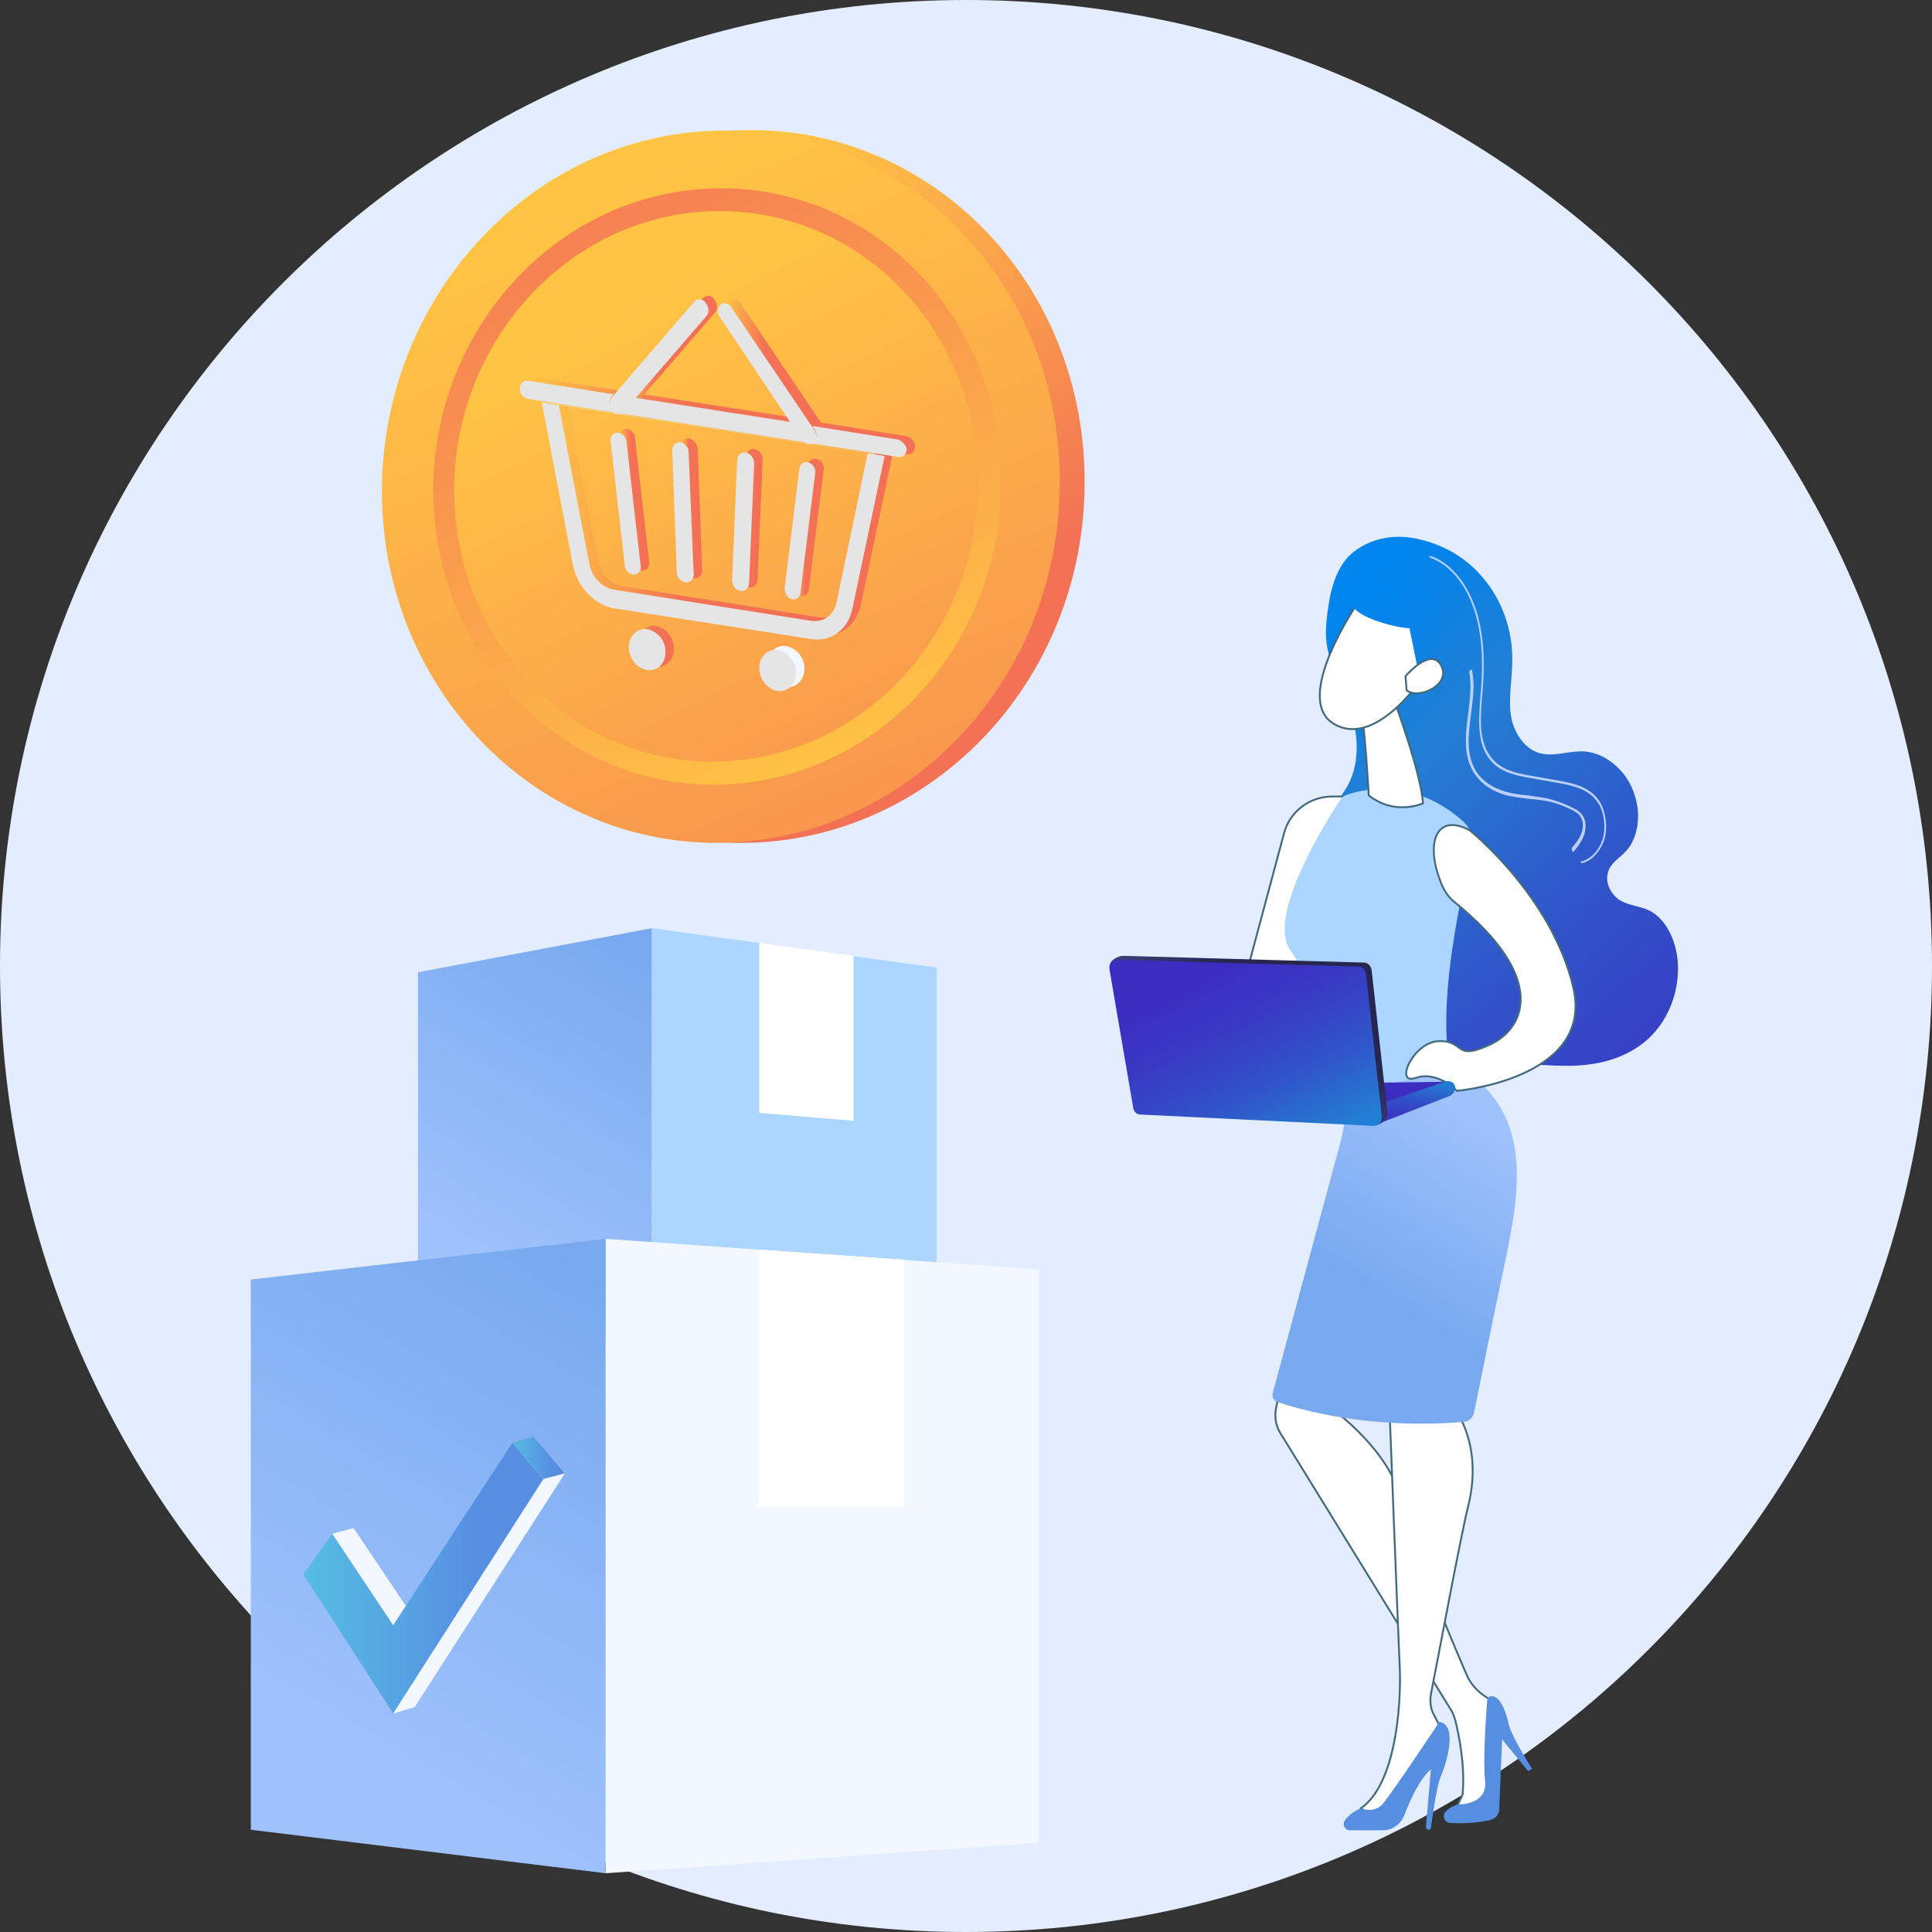 <svg width="100" height="100" viewBox="0 0 100 100" fill="none" xmlns="http://www.w3.org/2000/svg">
<rect x="0" y="0" width="100" height="100" fill="#333333" stroke="none"/>
<path d="M50 100C77.614 100 100 77.614 100 50C100 22.386 77.614 0 50 0C22.386 0 0 22.386 0 50C0 77.614 22.386 100 50 100Z" fill="#E3EDFE"/>
<path d="M69.591 41.227H68.947C67.778 41.227 66.754 42.016 66.462 43.127L64.62 49.998H68.012L69.591 41.227Z" fill="white" stroke="#426A7C" stroke-width="0.097" stroke-miterlimit="10"/>
<path d="M85.322 47.106C84.854 46.901 84.357 46.872 83.918 46.638C83.48 46.404 83.07 45.79 83.216 45.205C83.333 44.679 83.801 44.445 84.152 44.065C84.649 43.539 84.854 42.691 84.766 41.872C84.678 41.082 84.328 40.322 83.83 39.825C83.275 39.24 82.573 38.889 81.842 38.889C81.111 38.889 80.38 39.182 79.678 38.977C79.035 38.802 78.509 38.158 78.275 37.369C78.012 36.346 78.275 35.264 78.275 34.182C78.304 32.603 77.719 31.053 76.813 29.971C75.906 28.86 74.737 28.217 73.509 27.924C72.339 27.632 71.082 27.778 70.058 28.568C69.24 29.211 68.889 30.381 68.743 31.463C68.567 32.72 68.567 33.246 68.947 34.474C69.24 35.41 69.737 36.199 70 37.135C70.322 38.246 70.322 39.591 69.795 40.585C69.678 40.819 69.532 41.024 69.415 41.199C70.672 41.492 70.79 43.305 69.766 43.889C69.532 44.153 69.181 44.328 68.713 44.328C68.45 44.328 68.216 44.27 68.012 44.153C68.012 44.854 68.158 45.527 68.509 46.082C69.094 46.989 70.117 47.457 70.468 48.539C70.643 49.036 70.643 49.62 70.79 50.147C70.994 50.849 71.462 51.404 71.901 51.901C72.865 52.925 73.889 53.919 75.088 54.445C76.257 54.942 77.544 54.971 78.801 55.059C79.883 55.117 80.994 55.234 82.076 55.117C83.158 55.001 84.269 54.65 85.175 53.889C86.082 53.129 86.754 51.872 86.842 50.468C86.959 49.065 86.345 47.574 85.322 47.106Z" fill="url(#paint0_linear)"/>
<path d="M81.871 44.68C81.871 44.68 81.901 44.68 81.871 44.68C82.398 44.563 82.836 44.066 83.041 43.452C83.217 42.838 83.129 42.078 82.836 41.551C82.369 40.762 81.521 40.557 80.702 40.411L79.211 40.148C78.363 40.002 77.515 39.797 77.047 39.007C76.521 38.159 76.638 37.019 76.725 35.937C76.725 35.82 76.755 35.674 76.755 35.557C76.871 33.978 76.755 32.604 76.374 31.493C75.907 30.119 75.029 29.095 74.035 28.773C74.006 28.773 74.006 28.773 73.977 28.803C73.977 28.832 73.977 28.861 74.006 28.861C74.971 29.183 75.848 30.177 76.287 31.522C76.667 32.633 76.784 33.978 76.667 35.557C76.667 35.674 76.638 35.82 76.638 35.937C76.55 37.048 76.433 38.218 76.959 39.095C77.456 39.914 78.334 40.118 79.181 40.265L80.673 40.528C81.462 40.674 82.281 40.849 82.749 41.61C83.041 42.107 83.129 42.809 82.953 43.423C82.778 44.007 82.339 44.475 81.842 44.592C81.813 44.592 81.813 44.621 81.813 44.651C81.842 44.651 81.871 44.68 81.871 44.68Z" fill="#BDD0FB"/>
<path d="M81.404 44.095C81.433 44.095 81.433 44.095 81.462 44.065C81.638 43.861 81.842 43.598 81.959 43.305C82.076 43.013 82.135 42.603 81.959 42.282C81.842 42.077 81.667 41.931 81.462 41.843C81.023 41.609 80.526 41.434 80.058 41.317C79.737 41.258 79.415 41.229 79.123 41.171C78.713 41.141 78.304 41.083 77.895 40.966C77.427 40.82 76.55 40.469 76.199 39.504C75.906 38.744 76.023 37.867 76.14 36.96C76.228 36.229 76.345 35.469 76.199 34.738C76.199 34.679 76.14 34.65 76.111 34.679C76.082 34.679 76.053 34.738 76.053 34.796C76.17 35.469 76.082 36.229 75.994 36.931C75.877 37.837 75.76 38.744 76.082 39.592C76.491 40.615 77.398 40.995 77.895 41.141C78.304 41.258 78.713 41.288 79.123 41.346C79.445 41.375 79.766 41.405 80.058 41.463C80.526 41.551 80.994 41.726 81.433 41.96C81.579 42.048 81.754 42.136 81.842 42.34C81.959 42.545 81.959 42.867 81.842 43.159C81.725 43.451 81.55 43.656 81.374 43.861C81.345 43.89 81.345 43.948 81.374 44.007C81.374 44.065 81.404 44.095 81.404 44.095Z" fill="#BDD0FB"/>
<path d="M69.795 41.11C70.672 40.818 73.246 40.291 75.731 42.514C76.14 42.894 76.345 43.479 76.199 44.005C75.585 46.432 73.947 53.625 75.526 56.695C75.526 56.695 72.895 59.707 69.942 57.367C69.942 57.367 68.538 51.666 66.784 49.18C65.555 47.455 68.567 42.631 69.327 41.461C69.415 41.286 69.591 41.169 69.795 41.11Z" fill="#ACD5FF"/>
<path d="M72.164 36.258C72.164 36.258 73.538 39.942 73.655 41.579C73.655 41.579 72.222 42.252 70.848 41.17C70.848 41.17 70.643 37.486 70.439 36.813L72.164 36.258Z" fill="white" stroke="#426A7C" stroke-width="0.097" stroke-miterlimit="10"/>
<path d="M70.263 31.228C70.263 31.228 66.93 36.082 68.977 37.427C71.052 38.772 73.421 35.351 73.421 35.351C73.421 35.351 74.181 32.72 73.333 31.842C72.485 30.965 70.263 31.228 70.263 31.228Z" fill="white" stroke="#426A7C" stroke-width="0.097" stroke-miterlimit="10"/>
<path d="M71.813 30.06C71.813 30.06 70.234 30.47 70.029 31.171C69.825 31.873 72.281 32.516 72.953 32.516L73.538 35.382C73.538 35.382 75.117 32.663 74.444 31.113C73.83 29.563 71.813 30.06 71.813 30.06Z" fill="url(#paint1_linear)"/>
<path d="M72.749 35C72.749 35 74.064 33.45 74.591 34.444C75.146 35.438 73.421 36.228 72.807 35.731L72.749 35Z" fill="white" stroke="#426A7C" stroke-width="0.097" stroke-miterlimit="10"/>
<path d="M66.696 69.445C66.696 69.709 66.286 71.784 66.052 72.866C65.965 73.305 66.023 73.773 66.257 74.153L75.088 88.48C75.205 88.656 75.263 88.831 75.322 89.036C75.497 89.709 75.848 91.375 75.702 92.896L75.263 93.831L77.193 93.363L77.514 88.188L76.959 87.866C76.491 87.574 76.111 87.165 75.906 86.668C75.088 84.796 73.099 80.03 72.544 77.691C71.93 75.03 68.947 72.925 68.947 72.925L69.444 71.697L66.696 69.445Z" fill="white" stroke="#426A7C" stroke-width="0.097" stroke-miterlimit="10"/>
<path d="M79.298 91.55C79.298 91.55 78.246 89.913 78.099 89.269C77.953 88.626 77.602 87.515 76.988 87.866C76.988 87.866 76.725 90.994 76.871 92.193C76.988 93.421 75.526 93.392 75.526 93.392C75.526 93.392 75.117 93.451 74.824 93.772C74.62 93.977 74.766 94.328 75.058 94.357C75.555 94.386 76.316 94.386 77.105 94.211C77.397 94.152 77.602 93.918 77.602 93.626L77.748 90.029L79.093 91.667L79.298 91.55Z" fill="#568FE2"/>
<path d="M71.871 71.667C71.871 71.667 72.368 84.591 72.456 86.433C72.515 88.275 72.252 92.339 70.439 93.597L71.257 94.181C71.257 94.181 72.252 93.304 73.187 91.667C74.269 89.796 74.591 89.474 74.591 89.474L74.211 88.743C74.035 88.421 74.006 88.041 74.064 87.69C74.445 85.76 75.643 79.328 75.994 77.953C76.404 76.316 76.404 74.152 74.883 72.339C73.363 70.497 71.871 71.667 71.871 71.667Z" fill="white" stroke="#426A7C" stroke-width="0.097" stroke-miterlimit="10"/>
<path d="M73.947 94.708C74.006 94.708 74.064 94.679 74.064 94.62C74.123 94.181 74.357 92.456 74.561 91.989C74.795 91.462 75.526 89.299 74.503 89.123C74.503 89.123 72.018 92.866 71.55 93.392C71.082 93.889 70.439 93.597 70.439 93.597C70.439 93.597 69.971 93.743 69.62 94.211C69.445 94.445 69.62 94.737 69.883 94.737H71.579C72.076 94.737 72.515 94.415 72.69 93.948C72.983 93.187 73.48 92.076 74.064 91.579L73.801 94.591C73.831 94.649 73.86 94.708 73.947 94.708Z" fill="#568FE2"/>
<path d="M69.503 55.965C69.503 55.965 69.912 57.193 69.357 59.211L65.877 72.105C65.819 72.31 65.936 72.515 66.14 72.573C67.251 72.953 70.877 74.006 75.79 73.597C76.023 73.567 76.228 73.392 76.287 73.158C76.579 71.696 77.602 66.696 77.836 65.643C78.655 61.725 79.532 57.485 75.234 55.029C73.275 55.907 71.433 56.433 69.503 55.965Z" fill="url(#paint2_linear)"/>
<path d="M76.082 42.983C76.082 42.983 80.322 46.375 81.433 51.112C82.544 55.849 75.409 56.463 75.409 56.463C75.409 56.463 74.415 55.41 73.275 55.791C72.135 56.2 73.158 53.89 74.503 53.89C75.848 53.861 75.234 54.943 77.135 54.065C78.977 53.188 80.088 50.586 75.293 46.697C75 46.463 74.795 46.171 74.649 45.849C73.684 43.568 74.386 42.048 76.082 42.983Z" fill="white" stroke="#426A7C" stroke-width="0.097" stroke-miterlimit="10"/>
<path d="M63.392 56.138L74.912 55.992L71.842 57.454L63.363 56.899L63.392 56.138Z" fill="url(#paint3_linear)"/>
<path d="M75.322 56.284C75.322 56.489 75.175 56.694 74.971 56.752L71.287 58.185L71.257 57.191L74.883 55.963C75.117 55.934 75.322 56.08 75.322 56.284Z" fill="url(#paint4_linear)"/>
<path d="M70.994 50.204L71.812 57.601C71.841 57.864 71.491 58.245 71.228 58.215L59.327 57.484C59.122 57.484 58.976 57.338 58.947 57.133L57.456 49.999C57.397 49.736 57.865 49.473 58.128 49.473L70.614 49.824C70.789 49.824 70.964 49.999 70.994 50.204Z" fill="url(#paint5_linear)"/>
<path d="M70.702 50.409L71.521 57.806C71.55 58.069 71.345 58.274 71.082 58.274L59.035 57.689C58.831 57.689 58.684 57.543 58.655 57.339L57.427 50.175C57.369 49.912 57.573 49.678 57.836 49.678L70.322 50.029C70.526 50.029 70.673 50.204 70.702 50.409Z" fill="url(#paint6_linear)"/>
<path d="M21.053 25.438C21.053 35.263 28.509 43.392 37.983 43.625C47.866 43.83 56.141 35.497 56.141 24.941C56.141 14.386 47.866 6.257 38.012 6.754C28.509 7.251 21.053 15.585 21.053 25.438Z" fill="url(#paint7_linear)"/>
<path d="M19.766 25.434C19.766 35.259 27.222 43.388 36.696 43.622C46.579 43.826 54.854 35.493 54.854 24.937C54.854 14.382 46.579 6.282 36.696 6.78C27.193 7.247 19.766 15.581 19.766 25.434Z" fill="url(#paint8_linear)"/>
<path d="M22.427 25.379C22.427 33.654 28.713 40.467 36.696 40.613C44.941 40.759 51.813 33.742 51.813 24.97C51.813 16.198 44.941 9.385 36.696 9.765C28.713 10.116 22.427 17.104 22.427 25.379Z" fill="url(#paint9_linear)"/>
<path d="M23.509 25.38C23.509 33.041 29.327 39.328 36.696 39.415C44.298 39.532 50.614 33.07 50.614 24.971C50.614 16.871 44.298 10.614 36.696 10.936C29.327 11.257 23.509 17.719 23.509 25.38Z" fill="url(#paint10_linear)"/>
<path d="M33.743 69.622L21.637 68.16V50.324L33.743 48.043V69.622Z" fill="url(#paint11_linear)"/>
<path d="M48.48 68.684L33.743 69.62V48.041L48.48 50.088V68.684Z" fill="#ACD5FF"/>
<path d="M39.298 48.801V57.602L44.181 58.011V49.473L39.298 48.801Z" fill="white"/>
<path d="M53.772 95.38L31.345 96.959V64.123L53.772 65.702V95.38Z" fill="#F3F8FF"/>
<path d="M31.345 96.959L12.982 94.708V66.228L31.345 64.123V96.959Z" fill="url(#paint12_linear)"/>
<path d="M39.269 64.678V78.011H46.784V65.204L39.269 64.678Z" fill="white"/>
<path d="M17.193 79.387L18.304 79.094L21.462 83.802L27.632 74.357L29.24 76.258L21.462 88.363L20.38 88.685L17.193 79.387Z" fill="#F3F8FF"/>
<path d="M15.702 81.491L17.193 79.385L20.351 84.122L26.52 74.678L28.129 76.549L20.351 88.684L15.702 81.491Z" fill="url(#paint13_linear)"/>
<path d="M26.52 74.679L27.631 74.357L29.24 76.258L28.128 76.55L26.52 74.679Z" fill="url(#paint14_linear)"/>
<path d="M32.252 30.348C31.608 30.26 31.053 29.676 30.936 28.974L29.357 20.758L45.351 23.272L43.743 30.991C43.597 31.664 43.071 32.044 42.427 31.956L32.252 30.348ZM46.228 23.389L28.48 20.611L30.088 29.032C30.322 30.173 31.199 31.108 32.252 31.284L42.398 32.863C43.451 33.038 44.328 32.395 44.562 31.284L46.228 23.389Z" fill="url(#paint15_linear)"/>
<path d="M33.947 32.397C33.421 32.309 33.012 32.718 32.983 33.303C32.953 33.888 33.392 34.414 33.918 34.502C34.445 34.59 34.883 34.18 34.883 33.595C34.883 33.011 34.474 32.484 33.947 32.397Z" fill="url(#paint16_linear)"/>
<path d="M40.702 33.447C40.176 33.36 39.737 33.769 39.737 34.354C39.737 34.939 40.146 35.465 40.673 35.553C41.199 35.64 41.608 35.231 41.638 34.646C41.667 34.061 41.228 33.535 40.702 33.447Z" fill="#F3F8FF"/>
<path d="M42.222 23.74C42.017 23.711 41.842 23.857 41.813 24.091L41.053 30.261C41.023 30.524 41.228 30.816 41.462 30.845C41.667 30.875 41.842 30.728 41.871 30.494L42.632 24.325C42.69 24.062 42.485 23.769 42.222 23.74Z" fill="url(#paint17_linear)"/>
<path d="M32.456 22.192C32.193 22.163 31.988 22.368 32.047 22.66L32.778 29.064C32.807 29.297 32.983 29.502 33.187 29.531C33.45 29.561 33.655 29.356 33.597 29.064L32.866 22.66C32.836 22.426 32.661 22.221 32.456 22.192Z" fill="url(#paint18_linear)"/>
<path d="M35.673 22.687C35.439 22.657 35.234 22.833 35.234 23.096L35.468 29.412C35.468 29.675 35.673 29.88 35.907 29.938C36.14 29.968 36.345 29.792 36.345 29.529L36.111 23.213C36.082 22.95 35.877 22.745 35.673 22.687Z" fill="url(#paint19_linear)"/>
<path d="M39.035 23.242C38.801 23.213 38.626 23.359 38.597 23.622L38.334 29.85C38.334 30.113 38.509 30.377 38.772 30.406C39.006 30.435 39.181 30.289 39.211 30.026L39.474 23.797C39.474 23.505 39.269 23.271 39.035 23.242Z" fill="url(#paint20_linear)"/>
<path d="M46.901 22.572L42.485 21.87L42.602 22.045C42.748 22.279 42.719 22.572 42.544 22.689C42.456 22.747 42.368 22.776 42.281 22.747C42.164 22.718 42.047 22.659 41.959 22.513L41.374 21.665L33.304 20.408L32.719 21.08C32.632 21.168 32.515 21.227 32.398 21.197C32.31 21.168 32.193 21.139 32.134 21.051C31.959 20.846 31.93 20.554 32.076 20.378L32.193 20.232L27.778 19.56C27.544 19.531 27.339 19.706 27.339 19.969C27.339 20.232 27.544 20.466 27.778 20.495L28.48 20.612L46.228 23.39L46.93 23.507C47.164 23.536 47.368 23.361 47.368 23.098C47.339 22.835 47.134 22.601 46.901 22.572Z" fill="url(#paint21_linear)"/>
<path d="M36.696 15.32C36.579 15.291 36.462 15.349 36.374 15.437L32.193 20.291L32.076 20.437C31.93 20.613 31.959 20.905 32.134 21.11C32.222 21.197 32.31 21.256 32.397 21.256C32.514 21.285 32.631 21.227 32.719 21.139L33.304 20.466L37.017 16.168C37.163 15.993 37.134 15.7 36.959 15.495C36.9 15.379 36.813 15.32 36.696 15.32Z" fill="url(#paint22_linear)"/>
<path d="M38.012 15.523C37.924 15.494 37.807 15.523 37.748 15.582C37.573 15.728 37.544 16.02 37.69 16.225L41.403 21.693L41.988 22.541C42.076 22.658 42.193 22.745 42.31 22.775C42.398 22.804 42.514 22.775 42.573 22.716C42.748 22.57 42.778 22.278 42.631 22.073L42.514 21.898L38.362 15.757C38.245 15.611 38.129 15.523 38.012 15.523Z" fill="url(#paint23_linear)"/>
<path d="M31.813 30.528C31.169 30.44 30.614 29.855 30.497 29.154L28.918 20.937L44.912 23.452L43.304 31.171C43.158 31.844 42.632 32.224 41.988 32.136L31.813 30.528ZM45.789 23.598L28.041 20.82L29.649 29.241C29.883 30.382 30.76 31.317 31.813 31.493L41.959 33.072C43.012 33.247 43.889 32.604 44.123 31.493L45.789 23.598Z" fill="#E5E5E5"/>
<path d="M33.509 32.574C32.982 32.487 32.573 32.896 32.544 33.481C32.544 34.066 32.953 34.592 33.479 34.68C34.006 34.767 34.444 34.358 34.444 33.773C34.474 33.188 34.035 32.662 33.509 32.574Z" fill="#E5E5E5"/>
<path d="M40.263 33.656C39.737 33.569 39.298 33.978 39.298 34.563C39.298 35.148 39.708 35.674 40.234 35.762C40.76 35.849 41.169 35.44 41.199 34.855C41.228 34.27 40.789 33.715 40.263 33.656Z" fill="#E5E5E5"/>
<path d="M41.783 23.918C41.578 23.889 41.403 24.035 41.374 24.269L40.614 30.438C40.584 30.701 40.789 30.994 41.023 31.023C41.228 31.052 41.403 30.906 41.432 30.672L42.193 24.503C42.251 24.239 42.046 23.976 41.783 23.918Z" fill="#E5E5E5"/>
<path d="M32.017 22.399C31.754 22.37 31.55 22.575 31.608 22.867L32.339 29.271C32.368 29.505 32.544 29.709 32.748 29.738C33.012 29.768 33.216 29.563 33.158 29.271L32.427 22.867C32.398 22.633 32.222 22.428 32.017 22.399Z" fill="#E5E5E5"/>
<path d="M35.234 22.896C35 22.866 34.795 23.042 34.795 23.305L35.029 29.621C35.029 29.884 35.234 30.089 35.468 30.147C35.702 30.177 35.906 30.001 35.906 29.738L35.643 23.393C35.643 23.159 35.439 22.925 35.234 22.896Z" fill="#E5E5E5"/>
<path d="M38.596 23.422C38.362 23.392 38.187 23.539 38.158 23.802L37.895 30.03C37.895 30.293 38.07 30.556 38.333 30.585C38.567 30.615 38.742 30.468 38.772 30.205L39.035 23.977C39.035 23.714 38.83 23.451 38.596 23.422Z" fill="#E5E5E5"/>
<path d="M46.462 22.749L42.047 22.047L42.164 22.223C42.31 22.457 42.281 22.749 42.105 22.866C42.018 22.925 41.93 22.954 41.842 22.925C41.725 22.895 41.608 22.837 41.52 22.691L40.936 21.843L32.865 20.585L32.281 21.258C32.193 21.346 32.076 21.404 31.959 21.375C31.871 21.346 31.754 21.316 31.696 21.229C31.52 21.024 31.491 20.732 31.637 20.556L31.754 20.41L27.339 19.708C27.105 19.679 26.901 19.855 26.901 20.118C26.901 20.381 27.105 20.615 27.339 20.644L28.041 20.761L45.789 23.539L46.491 23.656C46.725 23.685 46.93 23.509 46.93 23.246C46.901 23.042 46.696 22.808 46.462 22.749Z" fill="#E5E5E5"/>
<path d="M36.257 15.498C36.14 15.469 36.023 15.527 35.935 15.615L31.754 20.469L31.637 20.615C31.491 20.79 31.52 21.083 31.696 21.287C31.783 21.375 31.871 21.433 31.959 21.433C32.076 21.463 32.193 21.404 32.281 21.317L32.865 20.644L36.579 16.346C36.725 16.17 36.696 15.878 36.52 15.673C36.462 15.556 36.374 15.527 36.257 15.498Z" fill="#E5E5E5"/>
<path d="M37.573 15.703C37.485 15.674 37.368 15.703 37.31 15.761C37.134 15.908 37.105 16.2 37.251 16.405L40.935 21.902L41.52 22.75C41.608 22.867 41.725 22.954 41.842 22.984C41.93 23.013 42.047 22.984 42.105 22.925C42.28 22.779 42.31 22.486 42.163 22.282L42.047 22.106L37.895 15.966C37.807 15.791 37.69 15.732 37.573 15.703Z" fill="#E5E5E5"/>
<defs>
<linearGradient id="paint0_linear" x1="67.619" y1="33.508" x2="94.844" y2="63.279" gradientUnits="userSpaceOnUse">
<stop stop-color="#0084ED"/>
<stop offset="0.205" stop-color="#237ED3"/>
<stop offset="0.491" stop-color="#3152C9"/>
<stop offset="0.767" stop-color="#3937C3"/>
<stop offset="0.967" stop-color="#3C2DC1"/>
</linearGradient>
<linearGradient id="paint1_linear" x1="71.812" y1="30.739" x2="101.248" y2="62.928" gradientUnits="userSpaceOnUse">
<stop stop-color="#0084ED"/>
<stop offset="0.205" stop-color="#237ED3"/>
<stop offset="0.491" stop-color="#3152C9"/>
<stop offset="0.767" stop-color="#3937C3"/>
<stop offset="0.967" stop-color="#3C2DC1"/>
</linearGradient>
<linearGradient id="paint2_linear" x1="71.39" y1="67.072" x2="79.194" y2="54.206" gradientUnits="userSpaceOnUse">
<stop stop-color="#78A9EF"/>
<stop offset="0.708" stop-color="#9FC2FC"/>
</linearGradient>
<linearGradient id="paint3_linear" x1="67.446" y1="60.913" x2="68.839" y2="56.966" gradientUnits="userSpaceOnUse">
<stop stop-color="#0084ED"/>
<stop offset="0.205" stop-color="#237ED3"/>
<stop offset="0.491" stop-color="#3152C9"/>
<stop offset="0.767" stop-color="#3937C3"/>
<stop offset="0.967" stop-color="#3C2DC1"/>
</linearGradient>
<linearGradient id="paint4_linear" x1="73.532" y1="55.194" x2="73.022" y2="58.723" gradientUnits="userSpaceOnUse">
<stop stop-color="#0084ED"/>
<stop offset="0.205" stop-color="#237ED3"/>
<stop offset="0.491" stop-color="#3152C9"/>
<stop offset="0.767" stop-color="#3937C3"/>
<stop offset="0.967" stop-color="#3C2DC1"/>
</linearGradient>
<linearGradient id="paint5_linear" x1="63.409" y1="55.504" x2="66.125" y2="51.647" gradientUnits="userSpaceOnUse">
<stop stop-color="#444B8C"/>
<stop offset="0.996" stop-color="#26264F"/>
</linearGradient>
<linearGradient id="paint6_linear" x1="68.62" y1="61.888" x2="62.676" y2="49.813" gradientUnits="userSpaceOnUse">
<stop stop-color="#0084ED"/>
<stop offset="0.205" stop-color="#237ED3"/>
<stop offset="0.491" stop-color="#3152C9"/>
<stop offset="0.767" stop-color="#3937C3"/>
<stop offset="0.967" stop-color="#3C2DC1"/>
</linearGradient>
<linearGradient id="paint7_linear" x1="32.45" y1="10.209" x2="57.038" y2="69.849" gradientUnits="userSpaceOnUse">
<stop stop-color="#FFC444"/>
<stop offset="0.383" stop-color="#F37255"/>
<stop offset="0.996" stop-color="#F36F56"/>
</linearGradient>
<linearGradient id="paint8_linear" x1="31.148" y1="10.205" x2="55.737" y2="69.846" gradientUnits="userSpaceOnUse">
<stop stop-color="#FFC444"/>
<stop offset="0.996" stop-color="#F36F56"/>
</linearGradient>
<linearGradient id="paint9_linear" x1="44.212" y1="40.263" x2="26.988" y2="3.553" gradientUnits="userSpaceOnUse">
<stop stop-color="#FFC444"/>
<stop offset="0.996" stop-color="#F36F56"/>
</linearGradient>
<linearGradient id="paint10_linear" x1="32.604" y1="16.078" x2="55.376" y2="62.49" gradientUnits="userSpaceOnUse">
<stop stop-color="#FFC444"/>
<stop offset="0.996" stop-color="#F36F56"/>
</linearGradient>
<linearGradient id="paint11_linear" x1="33.88" y1="49.524" x2="20.62" y2="71.919" gradientUnits="userSpaceOnUse">
<stop stop-color="#78A9EF"/>
<stop offset="0.708" stop-color="#9FC2FC"/>
</linearGradient>
<linearGradient id="paint12_linear" x1="31.274" y1="66.196" x2="11.107" y2="100.255" gradientUnits="userSpaceOnUse">
<stop stop-color="#78A9EF"/>
<stop offset="0.708" stop-color="#9FC2FC"/>
</linearGradient>
<linearGradient id="paint13_linear" x1="15.691" y1="81.678" x2="28.128" y2="81.678" gradientUnits="userSpaceOnUse">
<stop stop-color="#56BDE2"/>
<stop offset="0.709" stop-color="#568FE2"/>
</linearGradient>
<linearGradient id="paint14_linear" x1="26.532" y1="75.461" x2="29.24" y2="75.461" gradientUnits="userSpaceOnUse">
<stop stop-color="#56BDE2"/>
<stop offset="0.709" stop-color="#568FE2"/>
</linearGradient>
<linearGradient id="paint15_linear" x1="28.478" y1="26.755" x2="46.217" y2="26.755" gradientUnits="userSpaceOnUse">
<stop stop-color="#FFC444"/>
<stop offset="0.383" stop-color="#F37255"/>
<stop offset="0.996" stop-color="#F36F56"/>
</linearGradient>
<linearGradient id="paint16_linear" x1="32.994" y1="33.439" x2="34.895" y2="33.439" gradientUnits="userSpaceOnUse">
<stop stop-color="#FFC444"/>
<stop offset="0.383" stop-color="#F37255"/>
<stop offset="0.996" stop-color="#F36F56"/>
</linearGradient>
<linearGradient id="paint17_linear" x1="41.041" y1="27.279" x2="42.66" y2="27.279" gradientUnits="userSpaceOnUse">
<stop stop-color="#FFC444"/>
<stop offset="0.383" stop-color="#F37255"/>
<stop offset="0.996" stop-color="#F36F56"/>
</linearGradient>
<linearGradient id="paint18_linear" x1="32.028" y1="25.866" x2="33.624" y2="25.866" gradientUnits="userSpaceOnUse">
<stop stop-color="#FFC444"/>
<stop offset="0.383" stop-color="#F37255"/>
<stop offset="0.996" stop-color="#F36F56"/>
</linearGradient>
<linearGradient id="paint19_linear" x1="35.233" y1="26.327" x2="36.334" y2="26.327" gradientUnits="userSpaceOnUse">
<stop stop-color="#FFC444"/>
<stop offset="0.383" stop-color="#F37255"/>
<stop offset="0.996" stop-color="#F36F56"/>
</linearGradient>
<linearGradient id="paint20_linear" x1="38.332" y1="26.814" x2="39.456" y2="26.814" gradientUnits="userSpaceOnUse">
<stop stop-color="#FFC444"/>
<stop offset="0.383" stop-color="#F37255"/>
<stop offset="0.996" stop-color="#F36F56"/>
</linearGradient>
<linearGradient id="paint21_linear" x1="27.362" y1="21.541" x2="47.333" y2="21.541" gradientUnits="userSpaceOnUse">
<stop stop-color="#FFC444"/>
<stop offset="0.383" stop-color="#F37255"/>
<stop offset="0.996" stop-color="#F36F56"/>
</linearGradient>
<linearGradient id="paint22_linear" x1="31.975" y1="18.271" x2="37.132" y2="18.271" gradientUnits="userSpaceOnUse">
<stop stop-color="#FFC444"/>
<stop offset="0.383" stop-color="#F37255"/>
<stop offset="0.996" stop-color="#F36F56"/>
</linearGradient>
<linearGradient id="paint23_linear" x1="37.584" y1="19.148" x2="42.72" y2="19.148" gradientUnits="userSpaceOnUse">
<stop stop-color="#FFC444"/>
<stop offset="0.383" stop-color="#F37255"/>
<stop offset="0.996" stop-color="#F36F56"/>
</linearGradient>
</defs>
</svg>
